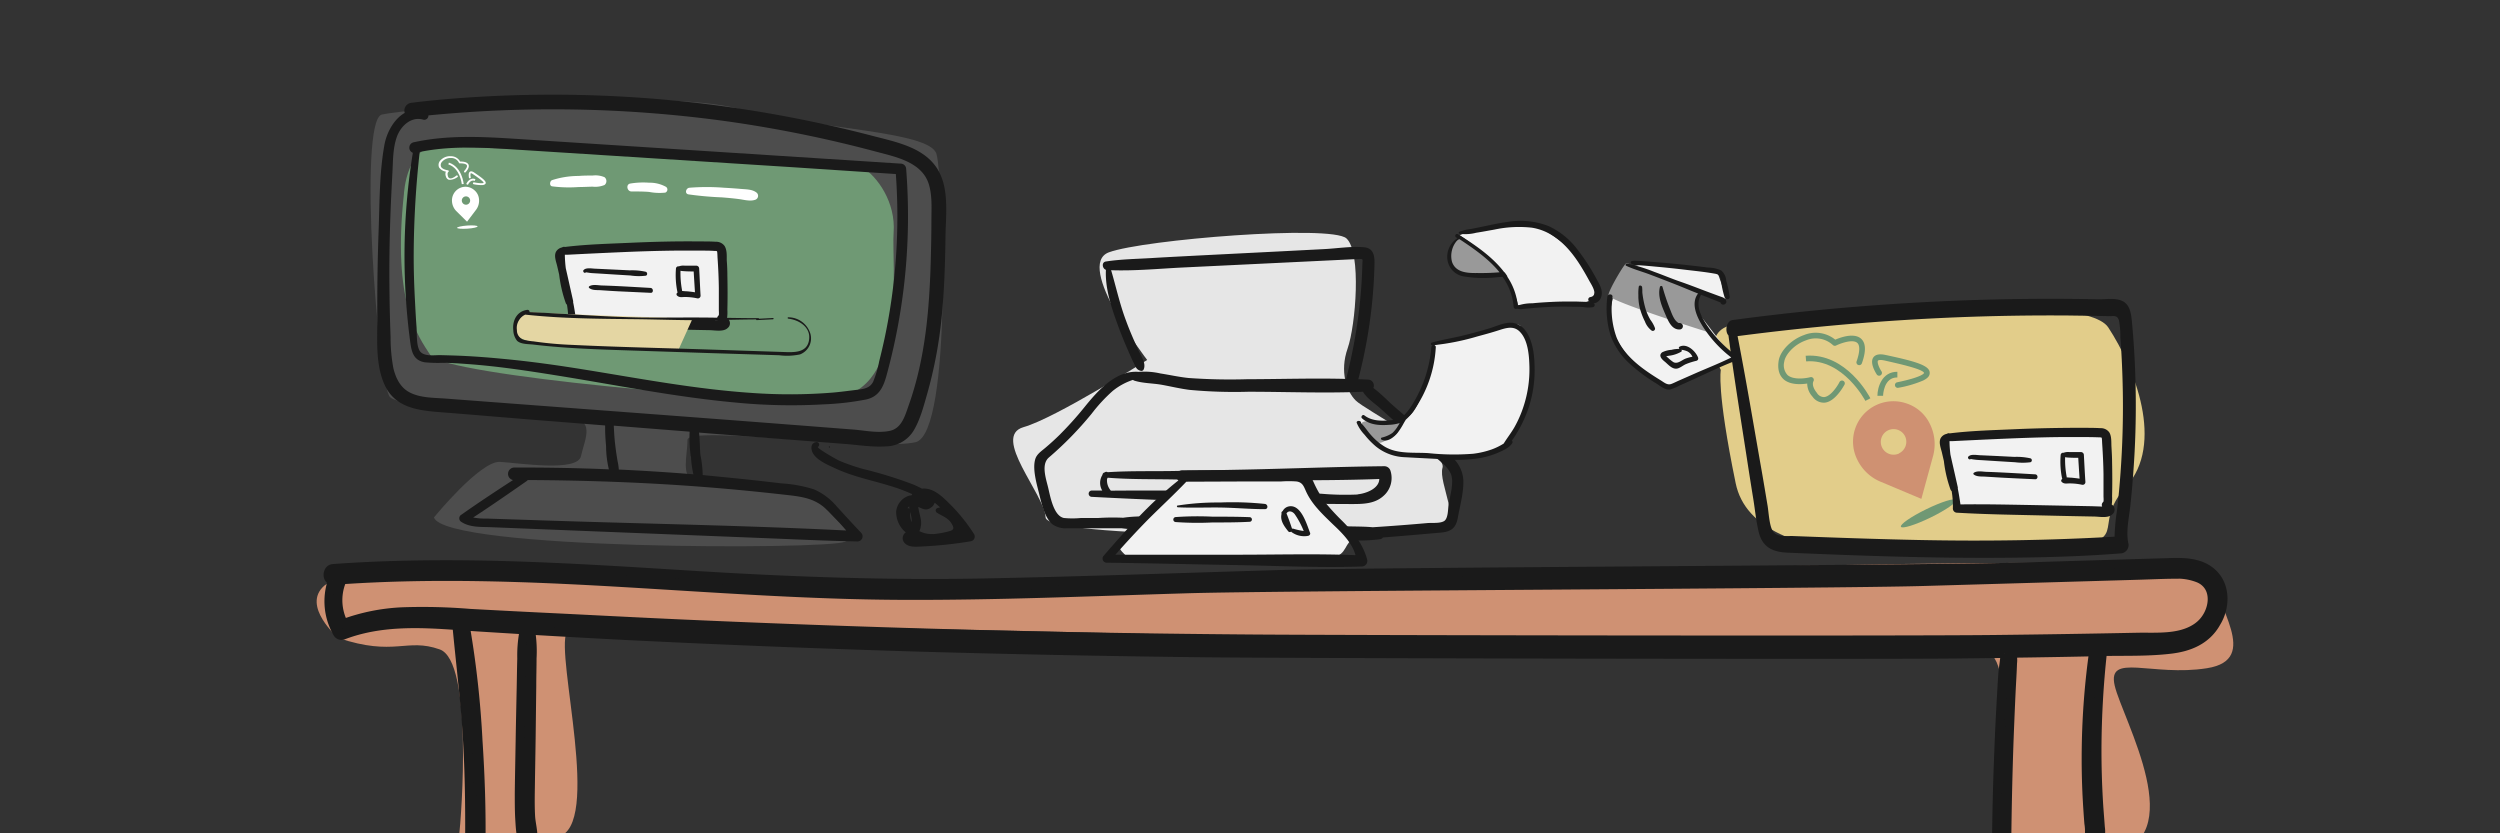<svg id="Calque_1" data-name="Calque 1" xmlns="http://www.w3.org/2000/svg" viewBox="0 0 600 200"><rect x="0" y="0" width="600" height="200" fill="#333333" stroke="none"/><title>bureau</title><path d="M275.32,86.39s-17.51-22.78-9.17-25.84,53.35-6.67,57-3.33,2.22,20.84.28,26.4-.28,10.28,1.94,12.5,21.95,12.5,20.84,16.12,5,13.89-.27,15.28-94.76,2.22-95-3.34-13.06-19.45-5.28-21.67S275.32,86.39,275.32,86.39Z" style="fill:#e6e6e6"/><path d="M351.21,115.41a8,8,0,0,0-3.09-6c-2.33-2.14-4.74-4.2-7.12-6.29s-4.86-4.23-7.28-6.34a46.71,46.71,0,0,0-4.11-3.68,1.43,1.43,0,0,0-1.26-2L326,91a121.5,121.5,0,0,0,3.2-17.35c.34-3.09.56-6.2.65-9.31.07-2.17.27-4.78-2.53-5-3.12-.27-6.5.3-9.63.45l-10.05.52-19.78,1c-3.81.2-7.63.39-11.44.62s-7.4.27-11,.83c-1.11.16-.88,1.7,0,2-.22,4.35,1.26,8.85,2.71,12.86.75,2.09,1.58,4.15,2.47,6.19.51,1.16,1,2.32,1.58,3.47.43.9.62,1.48,1.61,1.72a.58.58,0,0,0,.65-.26c.78-1.52-.73-3.51-1.34-4.93-1-2.24-2-4.49-2.83-6.78-1.52-4-2.4-8.11-3.6-12.18,5.64.2,11.41-.36,17-.64l18-.87,18-.87,4.51-.22,2.08-.1c1,0,.74.17.71,1.23-.07,2.89-.25,5.78-.53,8.65a126.33,126.33,0,0,1-3.37,18.91c-7.89-.21-15.83.06-23.69.07a138.12,138.12,0,0,1-14.1-.29c-2.28-.23-4.52-.74-6.78-1.09a17.3,17.3,0,0,0-5.23-.38c-5.48-.45-9.88,4.61-13,8.47a81.8,81.8,0,0,1-6.18,6.85q-1.54,1.5-3.19,2.89c-.91.78-2.06,1.5-2.43,2.71-.72,2.31.3,5.84.87,8.11s1.32,6,3.3,7.59a5.48,5.48,0,0,0,3.53.91c1.61,0,3.21,0,4.82,0l5.51,0c.85,0,1.78,0,2.68,0a37,37,0,0,0,5.28.31c2.75.14,5.51.19,8.26.3,5.4.2,10.79.56,16.18.89s10.79.68,16.19,1q4.13.21,8.27.35a38.71,38.71,0,0,0,7.91-.23,1,1,0,0,0,.64-.4q7-.56,14-1.19c2.53-.23,3.6-1.24,4-3.75C350.46,121.17,351.26,118.21,351.21,115.41Zm-3.55,5.75c-.16,1-.07,3.33-1.11,3.92s-2.95.36-4,.46q-6.54.58-13.1,1c-2-.19-4-.16-6-.22-2.76-.09-5.52-.22-8.27-.36-5.4-.29-10.79-.69-16.19-1.06s-10.78-.67-16.18-.86c-2.75-.1-5.51-.18-8.26-.09a31.36,31.36,0,0,0-5,.31,54.73,54.73,0,0,0-6,.06h-4.13a21.28,21.28,0,0,1-4.07,0c-2.49-.49-3.28-5.16-3.8-7.32s-1.72-5.56.18-7.2a82.64,82.64,0,0,0,10.29-10.54,38.67,38.67,0,0,1,5-5.41,15.3,15.3,0,0,1,4.89-2.68,1,1,0,0,0,.37.2c2.1.65,4.49.6,6.66,1s4.34.92,6.55,1.2a116.29,116.29,0,0,0,14.1.45c9.13,0,18.38.39,27.52,0,.93,1.57,2.87,2.84,4.1,3.94l5.89,5.3q3,2.64,5.92,5.27c1.63,1.45,4.09,3,5.09,5S348,118.93,347.66,121.16Z" style="fill:#1a1a1a"/><path d="M333.72,113a1.55,1.55,0,0,0-1.46-1.11c-11.18.12-22.35.58-33.53.81l-16.59.33c-5.43.11-10.88-.06-16.3.3a.61.61,0,0,0-.73.06.62.62,0,0,0-.52.59.09.09,0,0,1,0,0,3.55,3.55,0,0,0-.05,3.75l-2.59,0a.76.76,0,0,0,0,1.51q20.87,1.11,41.76,1.48c6.86.12,13.73.24,20.59.25,2.62,0,5.45,0,7.56-1.8A5.73,5.73,0,0,0,333.72,113Zm-7.91,5.68a65.6,65.6,0,0,1-8.64-.18c-6.1-.24-12.2-.37-18.3-.52-10.76-.25-21.52-.3-32.28-.22a.51.51,0,0,0-.09-.13,3.72,3.72,0,0,1-.81-2.68,2.28,2.28,0,0,1,.17-.3c5.29.43,10.62.32,15.93.42q8.47.15,16.94.19c10.77,0,21.54.09,32.3-.3C331,117.24,327.88,118.45,325.81,118.64Z" style="fill:#1a1a1a"/><path d="M81.2,153.12s-8.93-7.66-3.39-12.54,63.38-2.79,75.69-2.09,145.83,1.39,167.37.7,211-8.09,210.65-1.12,11.39,20.21-1.84,22.3-24-3.83-22.15,4.18,18.76,37.28-1.23,40.42-28.62,5.58-27.08-1.39,4.62-48.44-2.77-46.69S138.73,146.16,136,151.73s8.62,46.69-2.15,49.13-24.31,5.23-23.69,0,3.38-42.16-4.62-45S94.73,157.65,81.2,153.12Z" style="fill:#cf9173"/><path d="M531.47,138c-2.93-3.2-7.45-3.15-11.24-3q-17.48.51-34.93,1.05c-23.52.7-155.24,1.12-178.76,1.82s-46.8,1.54-70.2,2-46.49-.38-69.74-1.82-46.48-3-69.75-2.43c-5.64.13-11.28.38-16.92.8-1.57.12-1.64,2.8-.17,2.89a15.18,15.18,0,0,0,1.18,12.58,1.14,1.14,0,0,0,1.33.61c8.88-3.43,18.35-3,27.64-2.32a1,1,0,0,0-.21.75c.87,9.09,2,18.11,2.5,27.25s.56,18.26.44,27.41c0,1.9,2.18,2,2.73.42a8.74,8.74,0,0,0,.34-1.45,1.48,1.48,0,0,0-.25-1.11c.15-8.54-.14-17.11-.7-25.62a231.7,231.7,0,0,0-3-27.22,1,1,0,0,0-.11-.31l3.45.23,11,.68a1,1,0,0,0-.43.62,30.33,30.33,0,0,0-.48,6.18c-.06,2.19-.09,4.39-.13,6.58-.09,4.4-.19,8.79-.26,13.18-.07,4.23-.16,8.46-.21,12.68,0,2,0,4.06.11,6.07.13,1.82.15,4.16,1,5.71.68,1.18,2.08.62,2.21-.68.19-1.8-.43-3.83-.53-5.66-.11-2-.1-4-.07-6.07.06-4.25.14-8.5.2-12.75l.15-12.48c0-2.19.07-4.39.07-6.58a30.32,30.32,0,0,0-.28-6.18.94.94,0,0,0-.32-.55q11.37.67,22.74,1.26,35.22,1.75,70.45,2.8,35.07,1,70.14,1.38c23.49.23,155.19.51,178.69.28l12-.14a1.78,1.78,0,0,0,0,.3v0c-.08,1.56-.41,3.19-.52,4.74-.14,1.94-.24,3.89-.35,5.83q-.35,6-.58,12-.49,11.83-.58,23.69a1.27,1.27,0,1,0,2.53,0q.11-12.7.55-25.4.23-6.18.52-12.35c.11-2.17.25-4.34.32-6.51a5.69,5.69,0,0,0-.19-2.35q9.79-.13,19.58-.34a183.38,183.38,0,0,0-1.76,22.6q-.1,6.07.2,12.13.17,3.19.42,6.39a11.57,11.57,0,0,1,.14,2.49c-.11.75-.54,1.26-.5,2.06,0,.46.3,1.06.77,1.14l.21,0a1.39,1.39,0,0,0,1.55-.71,6.43,6.43,0,0,0,.66-4c-.15-2.13-.34-4.26-.46-6.39q-.36-6.22-.35-12.46a221.22,221.22,0,0,1,1.33-23.32c5.41-.1,10.92.09,16.29-.55,4.3-.5,8.61-2.1,11-6.43C534.08,145.92,534.27,141.06,531.47,138Zm-3.7,12.19c-4.11,3.24-10,2.62-14.76,2.71q-17.1.35-34.21.54c-23,.28-154.28.06-177.32-.11s-45.85-.54-68.77-1.15-45.84-1.42-68.75-2.45c-11.4-.51-22.79-1.12-34.18-1.67q-8.55-.42-17.09-.89a138.39,138.39,0,0,0-16.29-.37,47.1,47.1,0,0,0-13.94,2.81,12.24,12.24,0,0,1-.58-9.8,1.41,1.41,0,0,0,.08-.63c22-1.49,44-.69,66,.58,22.71,1.32,45.42,3.05,68.17,3.16,22.94.11,45.89-.9,68.83-1.58s154.09-1.08,177-1.76l34.59-1,17.12-.5c2.71-.08,5.42-.21,8.13-.23a13.82,13.82,0,0,1,6,1C532.5,141,531.32,147.38,527.77,150.18Z" style="fill:#1a1a1a;stroke:#1a1a1a;stroke-miterlimit:10;stroke-width:2.089px"/><path d="M104.15,124.18s11.12-13.61,15.84-13.33,18.62,2.5,19.45-1.39,3.89-9.45-3.61-8.89-39.46-2.51-42.24-5.28-7.78-66.41-1.94-67.8,66.69-6.39,85.58-1.39,45.85,5.28,47.52,10.83,3.89,67-5,69.19S165,102,165,105.57s-1.66,9.17,1.67,9.44,27.79-.27,30.85,5.56,9.72,7.5,5.27,9.45S106.65,132,104.15,124.18Z" style="fill:#4d4d4d"/><path d="M96.93,46.66s.55-12.5,9.17-11.67,96.69,2.78,100.58,5,8.34,8.61,7.79,15.84,3.61,38.34-14.73,39.73S106.38,90,103.32,85.28,94.15,72.5,96.93,46.66Z" style="fill:#6f9974"/><path d="M199.05,107.1a.18.18,0,0,0,0,.35A.18.18,0,0,0,199.05,107.1Z" style="fill:#1a1a1a"/><path d="M233.8,128.22A42.13,42.13,0,0,0,228,121c-1.74-1.73-4-4-6.67-3.73l-.08,0c-1-.55-2.05-1-2.56-1.18a100.73,100.73,0,0,0-11.52-3.53,46.79,46.79,0,0,1-5.77-2c-.43-.19-5.47-3-5.09-3.31a.62.62,0,0,0-.48-1.13c-1.48.27-1.22,2-.56,2.92,1.07,1.55,3.43,2.55,5.08,3.31,4.23,2,8.8,2.89,13.23,4.25a40.15,40.15,0,0,1,5.36,2l-.18.28a4.23,4.23,0,0,0-.68.12,4.42,4.42,0,0,0-3,3.78,6.35,6.35,0,0,0,2.31,5,1.3,1.3,0,0,0-.2.15,1.66,1.66,0,0,0-.1,2.37c1,1.12,2.77.92,4.08.86a99,99,0,0,0,11.91-1.27A1.16,1.16,0,0,0,233.8,128.22Zm-10.31-6.44a2.15,2.15,0,0,0,.83-1.13c.42.33.86.72,1.31,1.15a2.62,2.62,0,0,0-.62.12.62.62,0,0,0-.15,1.12c1.33.89,2.72,1.2,3.58,2.72.59,1,.51,1.45-.69,1.75a20.45,20.45,0,0,1-3.1.6,6.69,6.69,0,0,1-4-.64,4.85,4.85,0,0,0,.37-2.69c-.09-.79-.52-2-.63-3.12C221.42,122.11,222.33,122.69,223.49,121.78Zm-4.67,3.57a4.61,4.61,0,0,1-.35-2.43A9.64,9.64,0,0,1,218.82,125.35Zm-.61-3.81c0,.18,0,.36.09.55a.52.52,0,0,0-.51-.09A1.54,1.54,0,0,1,218.21,121.54Z" style="fill:#1a1a1a"/><path d="M224.28,39.55c-3.52-4.48-9.89-5.62-15.09-7q-9.75-2.54-19.65-4.43a303.07,303.07,0,0,0-81-4.44c-3.3.26-6.58.59-9.86,1a1.88,1.88,0,0,0-1.55,2.42c-2.62,1.49-4.36,4.77-4.89,7.78C91.07,41.41,91.11,48.33,90.88,55q-.39,10.69-.32,21.41c0,5.34-.5,11.56,2,16.47,2.88,5.57,9.19,5.73,14.69,6.17,7.14.56,14.27,1.18,21.41,1.75l16.57,1.31c0,.23,0,.47,0,.73,0,1.43.11,2.86.23,4.28a24.24,24.24,0,0,0,.67,5.52l-2.49-.1q-10.14-.37-20.3-.33a1.52,1.52,0,0,0-.22,3c-4.16,2.71-8.31,5.44-12.36,8.3a1,1,0,0,0,0,1.77c2.08,1.35,4.71,1.15,7.09,1.25l9.73.39,18.78.75,37.89,1.51c7.18.29,14.37.63,21.56.77a1.23,1.23,0,0,0,.86-2.09c-2-2.08-3.9-4.2-5.85-6.31a15,15,0,0,0-5.48-4.11,32.62,32.62,0,0,0-7.8-1.43c-3-.36-5.93-.69-8.89-1-3.33-.35-6.66-.66-10-1a27,27,0,0,0-.55-4.84c-.16-1.74-.13-3.58-.33-5.35l3.33.27,21.06,1.63,10.71.83c3.21.25,6.55.81,9.77.58a7.91,7.91,0,0,0,6.6-3.73c1.56-2.57,2.4-5.78,3.22-8.65A105,105,0,0,0,226,76.08c.64-6.43.83-12.9.92-19.36C227,51.17,228,44.24,224.28,39.55ZM188,118.7c3.64.41,7.16.67,10,3.25a70.1,70.1,0,0,1,5.1,5.37c-23.59-1.19-47.25-1.59-70.86-2.36l-10.08-.33-5.21-.17a15.84,15.84,0,0,1-3.39-.26c4.35-2.83,8.62-5.81,12.88-8.77a1.61,1.61,0,0,0,.23-.22c13.38.07,26.77.52,40.12,1.5Q177.36,117.49,188,118.7Zm-22.17-9.18a24.51,24.51,0,0,0,.58,4.31q-8.94-.72-17.9-1.14a12.1,12.1,0,0,0-.29-2c-.24-1.42-.45-2.85-.61-4.28s-.22-2.64-.29-4c0-.08,0-.17,0-.25l18.19,1.44A32.67,32.67,0,0,0,165.78,109.52ZM223.54,52.6c0,3.07-.06,6.14-.14,9.21-.3,11.92-1.25,24-5.27,35.34-.88,2.47-1.66,5.66-4.6,6.26s-6-.11-8.87-.33l-19.33-1.5c-26.12-2-52.25-3.94-78.37-5.92-2.81-.21-6-.14-8.54-1.43-2.3-1.15-3.41-3.41-4-5.82a39.89,39.89,0,0,1-.68-7.56c-.12-3.22-.21-6.45-.25-9.67q-.15-9.84.22-19.68c.12-3.34.29-6.67.47-10,.16-2.91.08-6,1.12-8.8.94-2.49,3.37-4.78,6.21-4a1,1,0,0,0,1.31-1A305.17,305.17,0,0,1,173.63,29a301.1,301.1,0,0,1,36.56,7.38c4.83,1.29,11.19,2.51,12.78,8C223.73,47.06,223.56,49.88,223.54,52.6Z" style="fill:#1a1a1a"/><path d="M217.48,40.56a1.32,1.32,0,0,0-1.29-1.29l-92.07-5.93c-8.33-.53-16.72-1-24.93.83a1.32,1.32,0,0,0-.11,2.5,155,155,0,0,0-.69,44.91c.33,2.55.65,4.91,3.6,5.38a33.63,33.63,0,0,0,4.26.12c1.93,0,3.86.14,5.79.28,7.23.51,14.37,1.59,21.52,2.74,14.26,2.29,28.45,5.18,42.85,6.5a137.26,137.26,0,0,0,21.36.44,66,66,0,0,0,10.12-1.17c3.26-.72,4.24-3.3,5-6.22A144.38,144.38,0,0,0,217.48,40.56Zm-5.26,41q-.56,2.58-1.21,5.14a25.69,25.69,0,0,1-1.44,4.89c-.83,1.69-2.52,1.8-4.19,2s-3.58.46-5.38.62a127.79,127.79,0,0,1-19.76.08c-13.43-.91-26.68-3.44-40-5.59-6.61-1.07-13.22-2-19.89-2.61-3.21-.31-6.42-.55-9.64-.7-1.72-.07-3.44-.12-5.16-.16-1.5,0-4.12.43-4.93-1.22-.72-1.46-.53-3.95-.65-5.54-.15-1.92-.25-3.85-.35-5.78-.22-4-.35-8-.33-11.93a229.08,229.08,0,0,1,1.42-24.14.66.66,0,0,0,0-.14c7-1.45,14.22-1.13,21.34-.69l22.79,1.45,45.69,2.91L215,41.77A140.84,140.84,0,0,1,212.22,81.58Z" style="fill:#1a1a1a"/><polygon points="135.28 65.46 134.65 60.6 157.46 58.92 172.25 59.34 173.51 63.14 173.09 77.5 137.61 77.5 135.28 65.46" style="fill:#f2f2f2"/><path d="M174.49,76.36a9.69,9.69,0,0,0,.08-2c.07-2.72.06-5.43,0-8.15q0-1.87-.15-3.75c0-1.09.08-2.47-.53-3.44a2.51,2.51,0,0,0-2.12-1c-1.37-.09-2.75-.07-4.13-.08-5.39-.06-10.79.08-16.18.32-5.24.24-10.57.36-15.79,1h-.12a.7.7,0,0,0-.38,0,1.36,1.36,0,0,0-.3.13,2.14,2.14,0,0,0-1.41,1c-.55,1,0,2.37.25,3.4.17.71.33,1.41.49,2.12a31.13,31.13,0,0,0,1.57,6.79.93.93,0,0,0,.3.43,21.83,21.83,0,0,1,.3,4.19,1,1,0,0,0,1,1c7.28.44,14.59.52,21.89.69,3.65.09,7.29.16,10.94.23,1.31,0,3.43.5,4.47-.54A1.44,1.44,0,0,0,174.49,76.36Zm-4.74.4-4.63-.1c-3.09-.07-6.17-.12-9.26-.17-5.89-.1-11.79-.25-17.68-.17-.18-1.27-.37-2.54-.63-3.79a1.17,1.17,0,0,0,0-.32l-1.41-6.29-.35-1.53a29.23,29.23,0,0,1-.23-3.25,5.28,5.28,0,0,1,.59,0q6.39-.33,12.8-.61c4.34-.19,8.69-.33,13-.38q3.15,0,6.3,0c1.06,0,2.11,0,3.16.07.2,0,.56,0,.66.08s.12,1.25.14,1.57c.17,2.43.28,4.87.31,7.31,0,1.18,0,2.36,0,3.55l0,1.67c0,.24.05.8,0,1.23a.24.24,0,0,0-.08.09l-.09.1a.92.92,0,0,0-.15,1h-.14Z" style="fill:#1a1a1a"/><path d="M167.8,64.45a.7.7,0,0,0-.69-.69c-.93,0-1.85,0-2.78,0a3,3,0,0,0-1.4.17.58.58,0,0,0-.7.52,19.74,19.74,0,0,0,.33,5.53.47.47,0,0,0,.07.19l-.15.15a.44.44,0,0,0,0,.6c.56.54,1.14.37,1.88.36a14,14,0,0,1,2.95.32.66.66,0,0,0,.83-.62C168,68.79,167.93,66.62,167.8,64.45Zm-4.11,5.39a.41.41,0,0,0,0-.19,22.14,22.14,0,0,1-.37-4.67,4.18,4.18,0,0,0,.82.1c.78.06,1.56.07,2.34.07.1,1.67.21,3.35.31,5-.67-.11-1.34-.19-2-.24C164.4,69.91,164,69.84,163.69,69.84Z" style="fill:#1a1a1a"/><path d="M155,65.23a15.05,15.05,0,0,0-3.86-.35l-4.15-.2L143,64.49c-.82,0-2.3-.36-2.93.32a.32.32,0,0,0-.09.32c.08.21.13.29.36.35a.23.23,0,0,0,.21-.06l.06-.07a0,0,0,0,0,0,0l.59.09.54.08c.62.06,1.25.08,1.87.12l4,.25,3.73.23a13.53,13.53,0,0,0,3.65.05C155.46,66.05,155.39,65.37,155,65.23Z" style="fill:#1a1a1a"/><path d="M156.11,69.1c-2.57-.15-5.14-.3-7.7-.43q-1.87-.09-3.75-.15c-1,0-2.39-.37-3.25.2a.25.25,0,0,0,0,.4c.75.62,1.95.47,2.88.54,1.32.09,2.64.18,4,.25l7.91.37C156.87,70.31,156.86,69.14,156.11,69.1Z" style="fill:#1a1a1a"/><path d="M112.31,44.36l-.42-.18c.26-.62,1.07-1.67,2.22-1.19l-.18.42C112.91,43,112.33,44.3,112.31,44.36Z" style="fill:#fff"/><path d="M115.76,44.42a9,9,0,0,1-2.07-.2.24.24,0,0,1-.18-.27.23.23,0,0,1,.26-.18c2,.36,2.27.14,2.3.11,0-.35-1.82-1.58-2.6-2.11-.28-.19-.44-.21-.49-.18s-.13.55,0,.92a.23.23,0,1,1-.45.09c0-.18-.2-1.09.25-1.39.24-.16.58-.1,1,.18,2.09,1.41,3,2.13,2.76,2.67C116.41,44.23,116.25,44.38,115.76,44.42Z" style="fill:#fff"/><path d="M110.83,44.2s-.38-3.84-3.23-4.74l.13-.43c3.14,1,3.54,5,3.56,5.13Z" style="fill:#fff"/><path d="M108.14,43.15a1.81,1.81,0,0,1-.4,0,1.1,1.1,0,0,1-.73-.82,1.54,1.54,0,0,1,0-1.14,2.47,2.47,0,0,1-1.63-1,1.55,1.55,0,0,1,.18-1.53,3.13,3.13,0,0,1,2.68-1.17,2.5,2.5,0,0,1,2.19,1.28c.44,0,1.62,0,2,.71.23.47,0,1.08-.68,1.86a.22.22,0,0,1-.32,0,.22.22,0,0,1,0-.32c.53-.6.75-1.09.61-1.36-.22-.44-1.3-.47-1.67-.45h0a.22.22,0,0,1-.22-.12,2,2,0,0,0-1.86-1.17,2.71,2.71,0,0,0-2.28,1,1.15,1.15,0,0,0-.16,1.1c.28.57,1.28.8,1.64.85a.22.22,0,0,1,.1.41s-.32.24-.09,1a.69.69,0,0,0,.43.52c.5.15,1.31-.42,1.57-.64a.22.22,0,0,1,.32,0,.23.23,0,0,1,0,.32A3.36,3.36,0,0,1,108.14,43.15Z" style="fill:#fff"/><path d="M114.62,54.34c0,.2-1.08.45-2.44.54s-2.47,0-2.48-.2,1.07-.45,2.43-.55S114.6,54.13,114.62,54.34Z" style="fill:#fff"/><path d="M113.83,45.63a3.22,3.22,0,0,0-2.35-.8,3.29,3.29,0,0,0-3,3.52,3.65,3.65,0,0,0,1,2.28l2.61,2.58,2.21-2.92a3.64,3.64,0,0,0,.67-2.4A3.15,3.15,0,0,0,113.83,45.63Zm-2,3.5a1,1,0,1,1,1-1.1A1,1,0,0,1,111.78,49.13Z" style="fill:#fff"/><path d="M145.09,42.53a5.53,5.53,0,0,0-2.87-.4c-1.12,0-2.23,0-3.34.1a20.73,20.73,0,0,0-6.38,1c-.56.21-.7,1.37,0,1.49a31.63,31.63,0,0,0,6.38.17c1.11,0,2.22-.07,3.34-.09a5.86,5.86,0,0,0,2.87-.4A1.2,1.2,0,0,0,145.09,42.53Z" style="fill:#fff"/><path d="M159.85,44.85a8,8,0,0,0-4.07-1,18.91,18.91,0,0,0-4.51.2c-1.11.18-.8,1.88.26,1.9,1.42,0,2.83,0,4.25.11a13,13,0,0,0,3.88.17A.79.79,0,0,0,159.85,44.85Z" style="fill:#fff"/><path d="M181.5,46.17c-1-.75-2.44-.72-3.69-.83s-2.69-.21-4-.28a52,52,0,0,0-8.37,0c-.82.09-1.19,1.41-.21,1.59a80,80,0,0,0,8.05.72c1.34.11,2.69.23,4,.4s2.73.61,4,.17A1,1,0,0,0,181.5,46.17Z" style="fill:#fff"/><path d="M413,88.79s-5.71-10.2,4.27-11.05,82.31-8.92,88.72.85,13.54,28,4.27,38.23,3.21,13.17-18.52,14.87-70.55,6.79-75.18-15.72S413,88.79,413,88.79Z" style="fill:#e2cd8a"/><path d="M386.5,74.29s2.12-11.19,4.23-10.77,17.53,7,17.53,7-2.11,2.75-1.27,3.8,9.08,11.83,9.08,11.83l-15.63,7S385.87,85.91,386.5,74.29Z" style="fill:#f2f2f2"/><path d="M391.78,63.94s-1-1-1.54-.7-4.09,6.27-4.23,7.6,24.15,8.94,24.15,8.94-3.8-6-3.17-7.32a8.77,8.77,0,0,0,.78-2.39Z" style="fill:#999"/><polygon points="391.79 63.94 395.38 63.1 412.06 65 414.38 71.55 413.12 71.97 391.79 63.94" style="fill:#f2f2f2"/><path d="M326.1,102s0-2.53,1.9-1.48a9.83,9.83,0,0,0,10.14-.63c3.8-2.75,6.12-17.11,6.12-17.11l16.9-4.43s3.52-1.2,3.87.14,4.79,8.52,2.25,15.27-4.22,13.52-6.75,14.16S334.76,114.42,326.1,102Z" style="fill:#f2f2f2"/><path d="M350.81,57.19s-2.11.63-2.32,1.9-2.12,6.75,5.49,7.18,7.6-.85,6.55-1.27S353.13,57.4,350.81,57.19Z" style="fill:#999"/><path d="M350.32,56.48a20.87,20.87,0,0,1,3.45-1.2c.63,0,12.46-2.11,14.36-1.47s14.36,8.66,14.78,14.36-4.43,4.22-5.91,4.64-12.67.43-12.67.43S363.06,64.79,350.32,56.48Z" style="fill:#f2f2f2"/><path d="M328,103.76s-3.52-3.06,1.16-2.64a24.91,24.91,0,0,0,7.5-.28s-1.06,3.57-2.22,3.8-2.64,2.18-4,1.48A8.07,8.07,0,0,1,328,103.76Z" style="fill:#999"/><path d="M366.21,79.49a4.63,4.63,0,0,0-3.12-2c-1.86-.24-3.83.76-5.56,1.29-2.29.69-4.59,1.32-6.92,1.87s-4.69.92-7,1.58a.32.32,0,0,0,.08.62l.22,0a.55.55,0,0,0-.39.49,30.57,30.57,0,0,1-4.36,13.41,14.64,14.64,0,0,1-2.08,2.8,5.3,5.3,0,0,1-3.41,1.31c-2.15.21-4.45.2-6.24-1.18-.41-.31-.93.38-.55.72,1.79,1.6,4.21,1.73,6.5,1.56a9.94,9.94,0,0,0,2.55-.43c-.13.23-.25.45-.39.66a7.59,7.59,0,0,1-1.36,1.72,7.39,7.39,0,0,1-2.56,1.11.27.27,0,0,0-.06.49c1.4.76,3.06-.63,3.9-1.68a16.73,16.73,0,0,0,1.44-2.27c.16-.28.33-.56.5-.84a10.78,10.78,0,0,0,1.92-2.23,28.94,28.94,0,0,0,5.27-15.15.47.47,0,0,0-.39-.51,57.61,57.61,0,0,0,10.48-2.12c1.85-.49,3.68-1,5.5-1.6,1.63-.51,3.23-.85,4.55.48,2,2,2.26,5.68,2.33,8.39a28.42,28.42,0,0,1-1.38,9.47,27.48,27.48,0,0,1-2.17,5c-.78,1.39-1.78,2.63-2.62,4l-.46.28a14.67,14.67,0,0,1-2.3,1.09,20.71,20.71,0,0,1-4.59,1.08,58.51,58.51,0,0,1-10.75-.15c-3.43-.22-7.33.28-10.41-1.52a14.19,14.19,0,0,1-3.35-2.83c-.8-.87-1.48-2-2.36-2.83,0-.51-.49-.67-.91-.47a.34.34,0,0,0-.15.38,9.28,9.28,0,0,0,1.87,2.84,19.7,19.7,0,0,0,2.69,2.79,11.66,11.66,0,0,0,7,2.62c3.13.18,6.27.32,9.4.51a35.92,35.92,0,0,0,8.67-.31,19.32,19.32,0,0,0,4.16-1.23c1.21-.52,2.84-1.2,3.55-2.35a.52.52,0,0,0-.09-.62,26,26,0,0,0,1.53-2.39,29.16,29.16,0,0,0,2.15-4.56,28.44,28.44,0,0,0,1.77-10C368.31,85.66,368,82,366.21,79.49Z" style="fill:#1a1a1a"/><path d="M383.19,67a49.12,49.12,0,0,0-4.92-7.52,18,18,0,0,0-6.71-5.26,18.8,18.8,0,0,0-9.94-.93c-1.89.26-3.75.67-5.61,1.06-1,.21-2,.42-3,.61a10.48,10.48,0,0,0-2.78.68.25.25,0,0,0,.06.46,10.28,10.28,0,0,0,4-.24c1.45-.22,2.88-.5,4.33-.75a28.22,28.22,0,0,1,9.07-.46c5.29.86,8.94,4.8,11.65,9.14.76,1.21,1.46,2.45,2.14,3.7.56,1,2.24,3.48.15,3.82a.58.58,0,0,0-.25,1l.28.19c-.41-.06-.82,0-1.25-.07-.84,0-1.69-.06-2.53-.07-1.69,0-3.38,0-5.06.08s-3.38.18-5.06.35a10.79,10.79,0,0,0-3.49.54,15.23,15.23,0,0,0-2.57-7h.09l-.39-.58-.27-.36a.3.3,0,0,1-.08-.08H361c-2.87-3.76-7.13-6.63-11.09-9.1-.48-.3-.92.45-.45.76l.32.21a5.26,5.26,0,0,0-1.75,1.82,5.35,5.35,0,0,0-.69,2.87,4.71,4.71,0,0,0,3.73,4.43,28.72,28.72,0,0,0,8.23.24l1.31-.1a14.18,14.18,0,0,1,2.66,7.2.56.56,0,0,0,.82.44,3.57,3.57,0,0,0,1.53.06l2.52-.23c1.57-.13,3.13-.22,4.7-.28s3.13-.06,4.7,0c.84,0,1.69,0,2.53.08a6.82,6.82,0,0,0,2.3,0c.37-.12.52-.71.12-.9l-.08,0a2.08,2.08,0,0,0,1.82-1.38C384.86,69.76,383.89,68.26,383.19,67Zm-29-1.47c-2.24,0-4.83-.2-5.7-2.66a5.6,5.6,0,0,1,1.63-5.57c3.43,2.26,7.15,4.8,9.77,8.05A54.27,54.27,0,0,1,354.16,65.52Z" style="fill:#1a1a1a"/><path d="M416.85,85.45a29.49,29.49,0,0,1-6.69-6.69c-1.54-2.17-3.57-5.39-1.88-8l1.91.75,1.31.52.82.32.33.13a.31.31,0,0,0,.25.06s0,0,0,.06a.73.73,0,0,0,1.23.28.66.66,0,0,0,.17-.64c-.17-.76-1-.92-1.65-1.16l-3-1.11c-2.12-.8-4.23-1.63-6.38-2.37S399.12,66,397,65.24a41.86,41.86,0,0,0-6.48-2c-.31,0-.56.39-.23.55,1.73.82,3.65,1.34,5.44,2,2,.75,4,1.53,6,2.31s3.8,1.56,5.71,2.31l.12,0c-1.93,2.46-.2,5.92,1.28,8.2a28.9,28.9,0,0,0,6.67,7.19c-2.61,1.28-5.31,2.37-8,3.52l-4.4,1.94c-.68.29-1.34.64-2,.89-.92.34-1.67-.32-2.43-.8C394.49,88.77,390,85.75,388,81.05a20.15,20.15,0,0,1-1-9.8c.08-.79-1.16-.79-1.24,0a22.1,22.1,0,0,0,.79,9.29,17,17,0,0,0,4.34,6.53A40,40,0,0,0,397.46,92c1,.62,2.24,1.75,3.49,1.45a13.13,13.13,0,0,0,2.05-.87l2.37-1.06c3.77-1.68,7.49-3.56,11.34-5A.59.59,0,0,0,416.85,85.45Z" style="fill:#1a1a1a"/><path d="M414.29,67.36a3.46,3.46,0,0,0-1.23-2.47,7.81,7.81,0,0,0-3.1-.67c-1.44-.19-2.89-.36-4.33-.52q-4.15-.47-8.32-.79c-1.45-.12-2.9-.24-4.35-.31-.12,0-1.88-.17-1.57.48s1.62.54,2.29.6c1.21.09,2.42.19,3.63.31,2.35.21,4.71.46,7.05.74s4.78.52,7.13.94c.6.1,1.05.24,1.29.84a10.16,10.16,0,0,1,.36,1.52,21.89,21.89,0,0,0,.78,3.36c.24.59,1.26.59,1.21-.16A24.75,24.75,0,0,0,414.29,67.36Z" style="fill:#1a1a1a"/><path d="M397.2,78.76a7.6,7.6,0,0,0-1.1-2A13.32,13.32,0,0,1,395,74.34a22.52,22.52,0,0,1-.84-4.14c0-.42,0-.84-.05-1.27s-.73-.59-.81-.11a10.41,10.41,0,0,0-.09,2,11.7,11.7,0,0,0,.56,3.85,15.85,15.85,0,0,0,1,2.46,4.89,4.89,0,0,0,1.64,2.22A.54.54,0,0,0,397.2,78.76Z" style="fill:#1a1a1a"/><path d="M403.22,77.52c-1.35,0-2.1-2.62-2.53-3.61A52.48,52.48,0,0,1,399,68.85a.32.32,0,0,0-.61,0c-.58,2.2.39,4.51,1.26,6.51.66,1.5,1.51,3.86,3.54,3.71A.78.78,0,0,0,403.22,77.52Z" style="fill:#1a1a1a"/><path d="M407.55,85.85c-.56-1.54-2.71-3.58-4.48-2.63a.3.3,0,0,0,.05.54,6,6,0,0,0-1.95.2,6,6,0,0,0-2.26.6c-1,.81,0,1.74.7,2.29.89.76,1.89,2,3.18,1.53.66-.24,1.23-.74,1.86-1a16.87,16.87,0,0,1,2.5-.79A.58.58,0,0,0,407.55,85.85Zm-3.05.23c-.94.39-1.95,1.4-2.94.8a10,10,0,0,1-1.22-1c-.56-.47-.59-.32.12-.49a7.62,7.62,0,0,0,3.07-1,.3.3,0,0,0,0-.44,4.6,4.6,0,0,1,1.52.42,2.68,2.68,0,0,1,1.13,1.25A9.29,9.29,0,0,0,404.5,86.08Z" style="fill:#1a1a1a"/><path d="M166.21,76.48l-3.52,7.78-28.53-1.11s-12.5-.83-10.56-4.63,2.5-3.8,5-3.52S166.21,76.48,166.21,76.48Z" style="fill:#e4d6a3"/><path d="M194.49,80.08a5.55,5.55,0,0,0-5.29-3.93c-.22,0-.21.31,0,.33,2.53.29,5.31,2,5,4.87-.35,3.59-4,3.2-6.7,3.11l-16.9-.56c-11.09-.37-22.2-.59-33.29-1.13a86.84,86.84,0,0,1-9.25-.84,15.94,15.94,0,0,1-2.38-.38,2.39,2.39,0,0,1-1.62-2.33,3.52,3.52,0,0,1,2-3.71c9.16,1,18.51,1,27.71,1.11,4.66.08,9.32.23,14,.23s9.14-.16,13.71-.19a.14.14,0,0,0,.14.17l3.89-.2c.2,0,.2-.32,0-.31l-3.34.17a.13.13,0,0,0-.13-.13c-4.76,0-9.51-.14-14.27-.16s-9.32.06-14,0c-8.92-.16-17.79-.91-26.68-1.3a.49.49,0,0,0-.5-.54c-2.48.29-3.67,2.54-3.4,4.88a4.28,4.28,0,0,0,.92,2.56c.91.85,2.74.76,3.9.9,7.1.85,14.18,1.11,21.31,1.35l21.61.71L182,85.1l5,.16a15.06,15.06,0,0,0,5-.2A4.12,4.12,0,0,0,194.49,80.08Z" style="fill:#1a1a1a"/><path d="M271.31,134.21s-4.53-3.14-2.44-4.88,13.59-14.63,15.68-14.63,23.35-.35,23.35-.35,8,1.39,8,4.53,9.53,9.29,7.9,11.26-.93,4.07-8.25,4.07Z" style="fill:#f2f2f2"/><path d="M328.12,134.3c-1-3.7-3.24-6.52-5.89-9.18a57.71,57.71,0,0,1-4.05-4.37,27,27,0,0,1-3-5.22c-1-2.08-2.78-2.65-5-2.71-2.94-.08-5.89,0-8.83,0q-8.83,0-17.66.06a1.39,1.39,0,0,0-.88,2.43c-6.63,5.22-12.46,11.77-17.95,18.09a1,1,0,0,0,.69,1.65c10.21.12,20.42.39,30.64.56s20.46.7,30.64.35A1.33,1.33,0,0,0,328.12,134.3Zm-31.9-1.17c-9.51,0-19,0-28.52,0,2.56-2.91,5.19-5.76,7.91-8.52,3-3,6.16-5.9,9.11-9l14.62-.06h8.15a25,25,0,0,1,3.67,0c1.47.22,1.74,1.18,2.28,2.37,1.44,3.18,4,5.52,6.44,7.9,2.13,2,4.65,4.47,5.44,7.42C315.65,132.85,305.89,133.15,296.22,133.13Z" style="fill:#1a1a1a"/><path d="M303.57,120.94a74.61,74.61,0,0,0-10.78-.34,61.67,61.67,0,0,0-10.17.73c-.25,0-.18.41.05.42,3.48.18,7,0,10.45.06s7,.39,10.45.39C304.41,122.2,304.35,121.05,303.57,120.94Z" style="fill:#1a1a1a"/><path d="M299.92,124.12C297,124,294,124,291,124a75.13,75.13,0,0,0-8.88.1.6.6,0,0,0,0,1.19,73.07,73.07,0,0,0,8.88.1c3,0,5.94,0,8.89-.16A.54.54,0,0,0,299.92,124.12Z" style="fill:#1a1a1a"/><path d="M314.42,127.89c-.79-2-2.11-6.81-5-6.37a2.11,2.11,0,0,0-1.58,1.15.49.49,0,0,0-.26.64h0a2.29,2.29,0,0,0-.07.36c-.19,1.48.81,2.76,1.66,3.84a.52.52,0,0,0,.72.07.49.49,0,0,0,.11.14,5.11,5.11,0,0,0,3.91.89C314.19,128.58,314.57,128.27,314.42,127.89Zm-4-1a.47.47,0,0,0-.33,0h0c-.41-1.24-.84-2.46-1.33-3.67.46-.75,1.41-.57,2,.22a20.41,20.41,0,0,1,2.13,4A15.84,15.84,0,0,1,310.44,126.9Z" style="fill:#1a1a1a"/><path d="M512.58,95.14c-.06-6-.35-11.93-.91-17.84-.18-1.93-.44-3.87-1.92-4.84-1.7-1.11-4.24-.59-6.1-.63q-28-.57-56.09,1.62-15.9,1.23-31.73,3.36c-1.56.21-1.9,2.76-1,3.69,1.39,10.43,3.09,20.8,4.68,31.18.43,2.76.86,5.51,1.31,8.26.41,2.58.67,5.33,1.3,7.85,1,4,4,4.72,6.93,4.85,17.12.73,34.26,1.35,51.39,1.23,9.6-.07,19.21-.3,28.78-1.08a2,2,0,0,0,1.54-2.59c-.52-2.8.21-6,.52-8.82s.57-5.85.77-8.79C512.47,106.79,512.64,101,512.58,95.14Zm-3.65,18.28c-.22,3.13-.51,6.27-.89,9.38a45.34,45.34,0,0,0-.54,6c-15.67.9-31.32,1.12-47,.8-8.19-.17-16.37-.44-24.55-.74l-5.89-.22c-1.27,0-3.25.24-4.33-.84s-1.22-4.72-1.51-6.44c-.46-2.74-.91-5.48-1.39-8.22-1.91-10.83-3.71-21.7-5.81-32.47q26.18-3.43,52.5-4.51,13.46-.54,26.91-.44l6.57.09,3.28.07c1,0,1.85-.3,2.26,1a20.79,20.79,0,0,1,.35,4.14c.11,1.38.2,2.76.27,4.15q.25,4.56.32,9.14C509.58,100.68,509.39,107.07,508.93,113.42Z" style="fill:#1a1a1a"/><path d="M457.56,96.82a9.69,9.69,0,0,0-11.82,13.48,10.85,10.85,0,0,0,5.31,5.19l10.08,4.24L464,109.21a10.9,10.9,0,0,0-.79-7.39A9.53,9.53,0,0,0,457.56,96.82Zm-1.76,12a3.07,3.07,0,1,1,1.42-4.11A3.07,3.07,0,0,1,455.8,108.78Z" style="fill:#cf9172"/><path d="M469.41,120c.28.56-2.46,2.45-6.1,4.22s-6.82,2.76-7.09,2.2,2.46-2.44,6.11-4.22S469.14,119.44,469.41,120Z" style="fill:#709874"/><path d="M451.94,95l-1.36,0c0-2,1.08-5.81,4.79-5.77v1.36C452.07,90.53,451.94,94.83,451.94,95Z" style="fill:#709874"/><path d="M461.52,91.34a27.24,27.24,0,0,1-5.92,1.73.67.67,0,0,1-.28-1.32c6-1.25,6.43-2.14,6.46-2.24-.33-1-6.78-2.36-9.53-3-1-.2-1.43-.1-1.54.06-.25.36.25,1.67.87,2.59a.68.68,0,0,1-1.13.75c-.3-.46-1.76-2.78-.86-4.11.49-.72,1.48-.93,2.94-.61,7.33,1.56,10.61,2.55,10.6,4.29C463.13,90.09,462.86,90.69,461.52,91.34Z" style="fill:#709874"/><path d="M447.69,96.21c-.06-.1-5.35-10.16-14.22-9.48l-.11-1.35c9.78-.75,15.3,9.76,15.53,10.21Z" style="fill:#709874"/><path d="M439.07,96.3a3.27,3.27,0,0,1-1.14.34A3.31,3.31,0,0,1,435,95.19a4.7,4.7,0,0,1-1.27-3.14c-1.47.22-4.06.37-5.64-1-1.1-1-1.51-2.46-1.22-4.42.35-2.4,3-5.13,6.12-6.23a7.43,7.43,0,0,1,7.47,1.12c1.2-.52,4.49-1.74,6.19-.24,1.17,1.05,1.24,3,.2,5.91a.67.67,0,1,1-1.27-.45c.79-2.25.85-3.83.17-4.44-1.1-1-4.12.15-5.1.63h0a.67.67,0,0,1-.75-.11,6.07,6.07,0,0,0-6.45-1.14c-2.91,1-5,3.48-5.23,5.14A3.45,3.45,0,0,0,429,90c1.42,1.26,4.44.8,5.49.52a.67.67,0,0,1,.73,1s-.61,1,.84,2.78a2,2,0,0,0,1.76,1c1.55-.16,3.14-2.6,3.62-3.53a.68.68,0,1,1,1.2.62C442.44,92.73,441,95.34,439.07,96.3Z" style="fill:#709874"/><polygon points="467.61 110.2 466.98 105.34 489.79 103.65 504.57 104.07 505.84 107.88 505.42 122.24 469.93 122.24 467.61 110.2" style="fill:#f2f2f2"/><path d="M506.82,121.09a10.39,10.39,0,0,0,.08-2c.07-2.71.06-5.43,0-8.14,0-1.25-.08-2.5-.15-3.76-.06-1.09.07-2.47-.53-3.43a2.48,2.48,0,0,0-2.12-1c-1.37-.09-2.76-.07-4.13-.09-5.39,0-10.79.09-16.18.33s-10.57.36-15.79,1h-.12a.74.74,0,0,0-.39,0l-.29.13a2.19,2.19,0,0,0-1.42,1c-.54,1,0,2.36.26,3.4.16.7.33,1.41.49,2.11a30.31,30.31,0,0,0,1.57,6.79,1,1,0,0,0,.3.44,21.67,21.67,0,0,1,.29,4.18,1,1,0,0,0,1,1c7.28.43,14.59.51,21.89.69,3.64.09,7.29.16,10.94.23,1.3,0,3.43.5,4.46-.55A1.43,1.43,0,0,0,506.82,121.09Zm-4.74.4-4.63-.09-9.26-.18c-5.89-.1-11.79-.25-17.68-.16-.19-1.27-.38-2.54-.64-3.8a1.17,1.17,0,0,0,0-.32c-.47-2.09-.94-4.19-1.42-6.28l-.34-1.53a29.23,29.23,0,0,1-.23-3.25,5.11,5.11,0,0,1,.58,0c4.27-.21,8.54-.42,12.81-.6s8.68-.33,13-.38q3.15,0,6.3,0,1.57,0,3.15.06c.2,0,.57,0,.67.09s.11,1.25.14,1.57c.16,2.43.28,4.87.31,7.3,0,1.19,0,2.37,0,3.55,0,.56,0,1.12,0,1.67,0,.25.06.8,0,1.23l-.09.09-.08.11a.9.9,0,0,0-.15,1h-.15Z" style="fill:#1a1a1a"/><path d="M500.13,109.19a.7.7,0,0,0-.69-.69c-.93,0-1.85,0-2.78,0a2.93,2.93,0,0,0-1.4.17.58.58,0,0,0-.7.52,19.73,19.73,0,0,0,.32,5.53.64.64,0,0,0,.08.19l-.15.15a.41.41,0,0,0,0,.59c.55.55,1.14.37,1.87.37a14,14,0,0,1,3,.32.66.66,0,0,0,.82-.63C500.35,113.53,500.25,111.36,500.13,109.19ZM496,114.57a1.09,1.09,0,0,0,0-.18,21.5,21.5,0,0,1-.37-4.67,5.11,5.11,0,0,0,.82.1c.78.05,1.55.06,2.33.06.1,1.68.21,3.36.32,5-.67-.1-1.35-.18-2-.24C496.73,114.64,496.37,114.58,496,114.57Z" style="fill:#1a1a1a"/><path d="M487.3,110a15.09,15.09,0,0,0-3.86-.35l-4.15-.21-3.94-.18c-.82,0-2.3-.37-2.94.32a.32.32,0,0,0-.08.31c.08.22.13.3.36.35a.18.18,0,0,0,.2,0l.07-.08s0,0,0,0l.58.1.55.07c.62.07,1.25.09,1.87.13l3.94.25,3.74.23a14.39,14.39,0,0,0,3.65,0C487.79,110.79,487.72,110.11,487.3,110Z" style="fill:#1a1a1a"/><path d="M488.43,113.84c-2.56-.15-5.13-.3-7.7-.43-1.25-.06-2.49-.12-3.74-.16-1,0-2.39-.37-3.25.21a.26.26,0,0,0-.06.4c.76.62,2,.47,2.89.54l3.95.24c2.64.14,5.28.26,7.91.38C489.19,115.05,489.19,113.88,488.43,113.84Z" style="fill:#1a1a1a"/></svg>